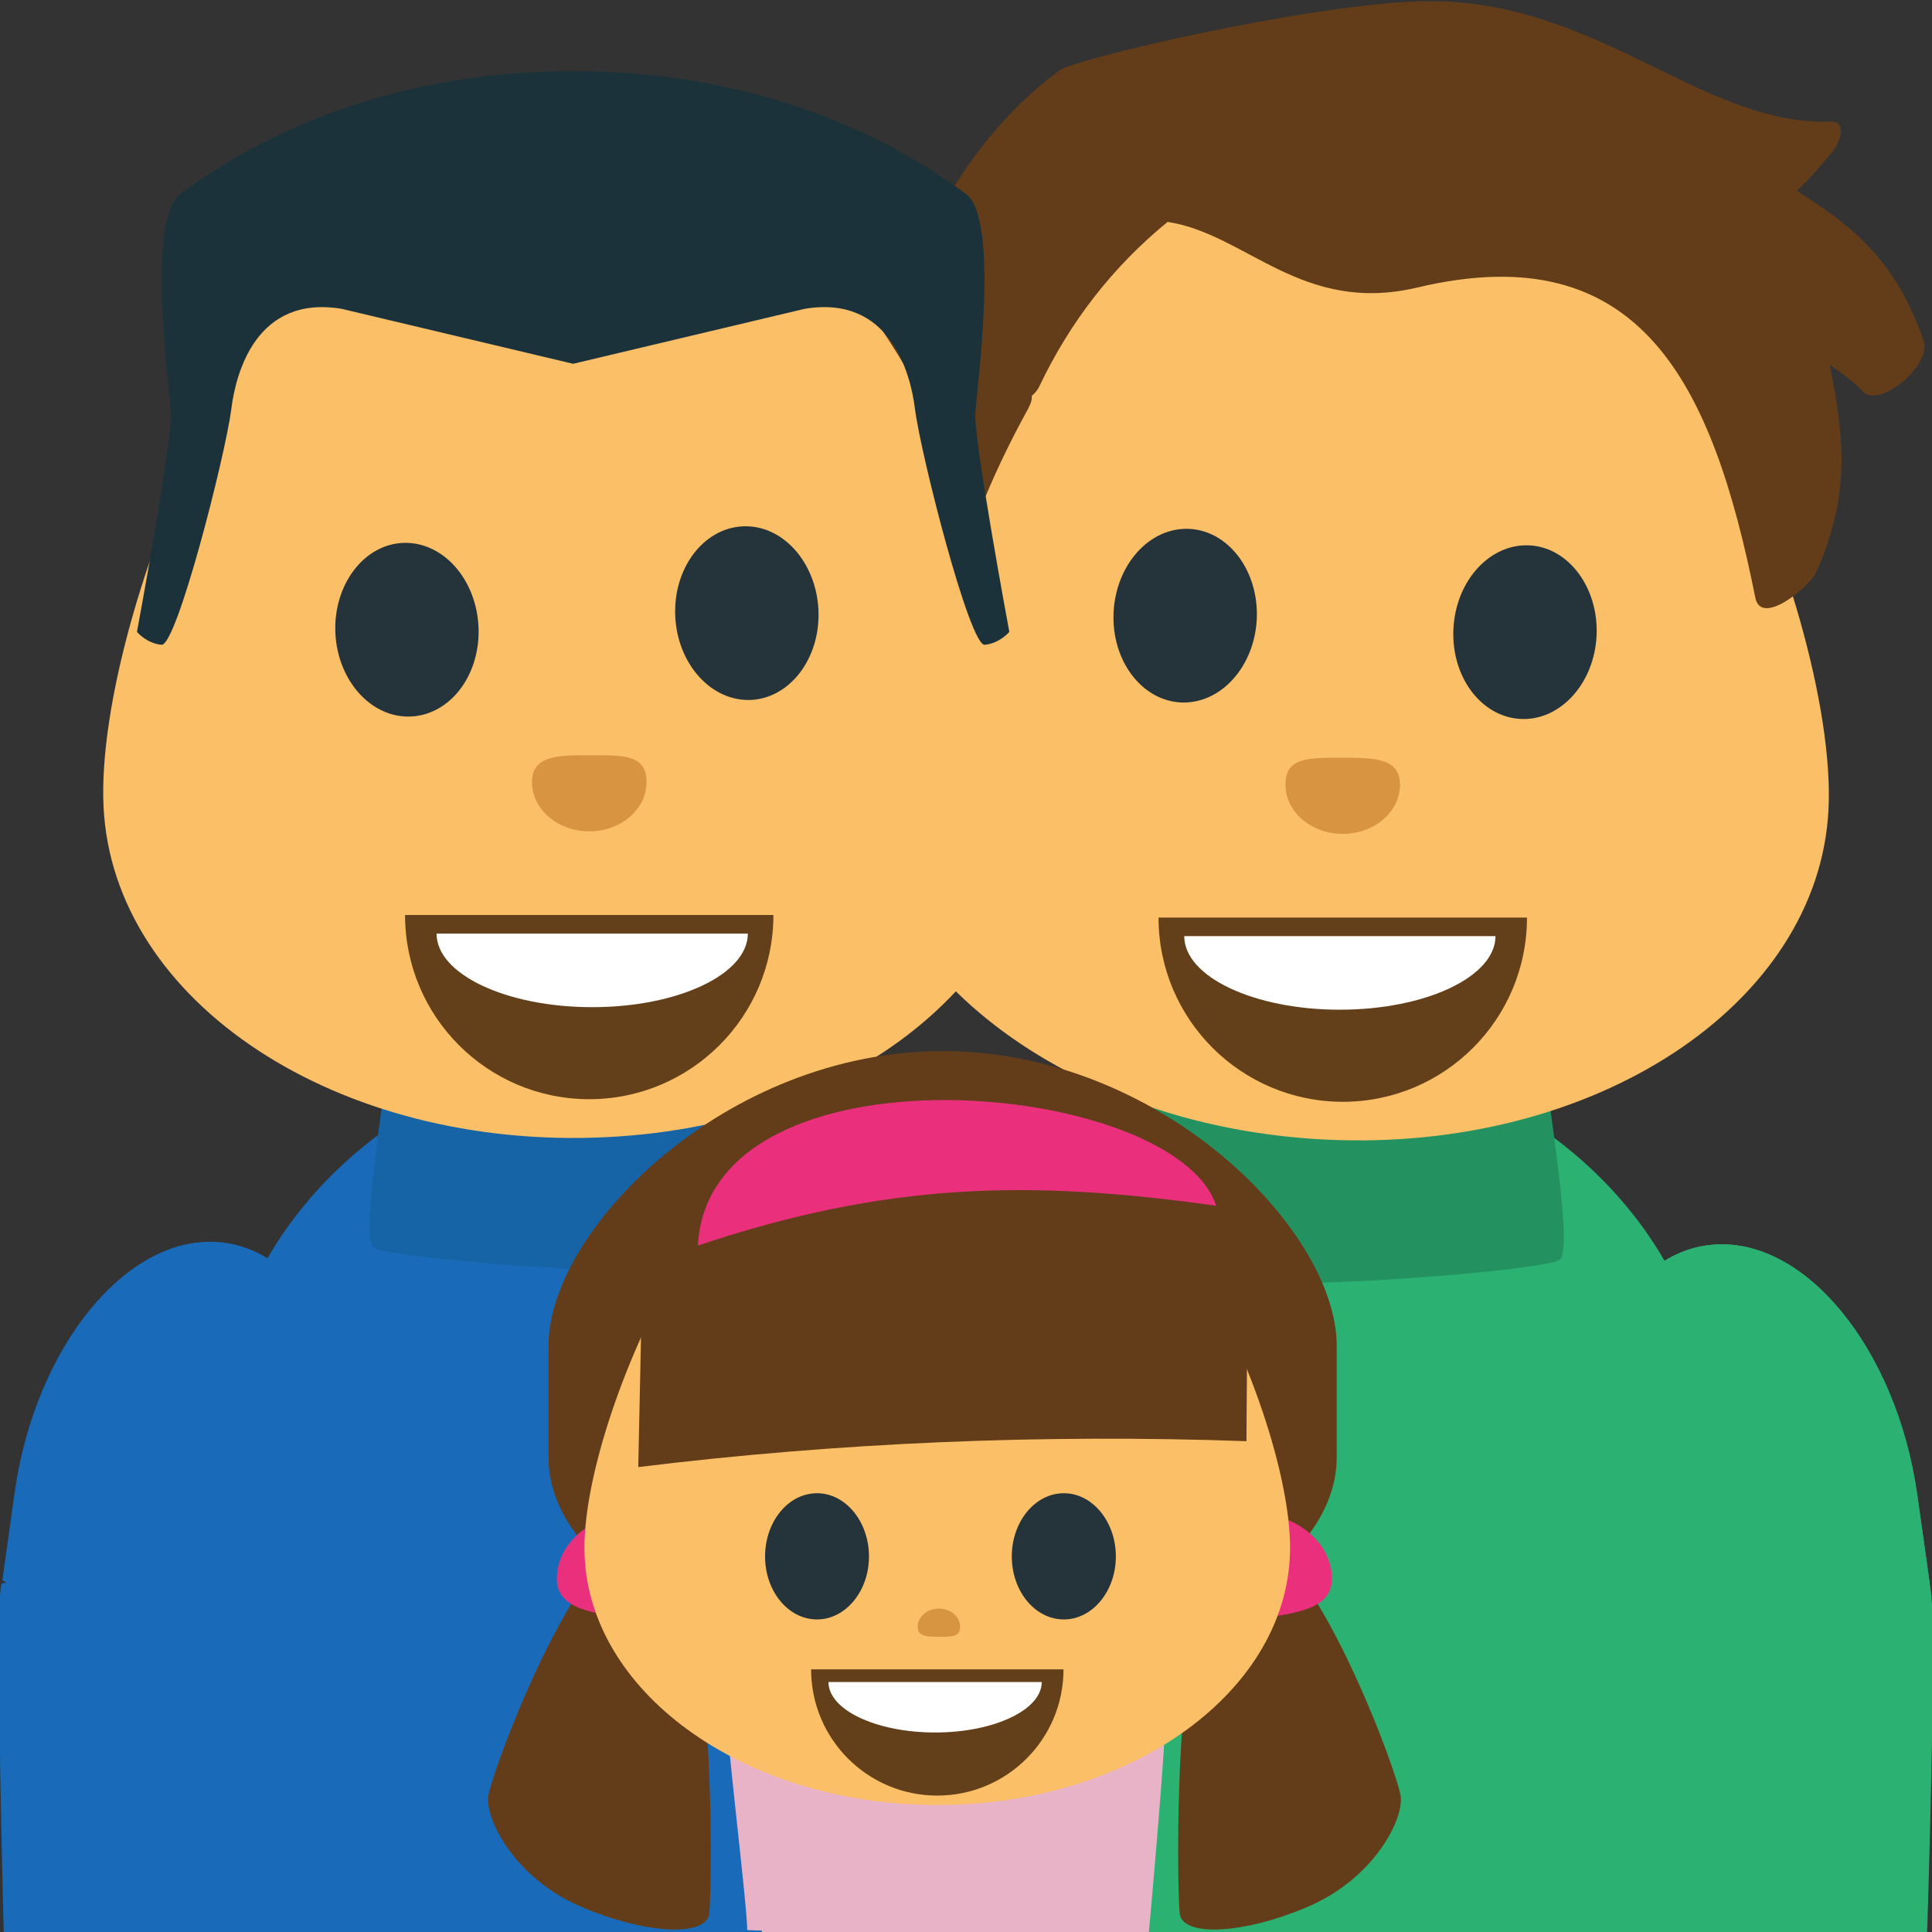 <svg xmlns="http://www.w3.org/2000/svg" viewBox="0 0 64 64" enable-background="new 0 0 64 64"><rect x="0" y="0" width="64" height="64" fill="#333333" stroke="none"/><g fill="#2bb273"><path d="m24.685 51.951c0 0 38.935.359 39.23.59.301.23-.094 12.05-.094 12.05h-39.14v-12.637"/><path d="m52.714 52.605h11.235l-.438-3.084c-.688-4.85-3.729-8.563-6.795-8.287-3.063.273-4.984 4.422-4.307 9.269l.305 2.102"/><path d="m52.714 52.605h10.944c.087-.063.182-.119.262-.174l-.406-2.91c-.685-4.85-3.729-8.563-6.793-8.287-3.063.273-4.986 4.422-4.306 9.269l.299 2.102"/><path d="m56.781 52.605v-4.793c0-7.285-6.614-13.189-14.771-13.189-8.158 0-14.776 5.904-14.776 13.189v4.793h29.547"/></g><g fill="#196bba"><path d="m32.22 51.867c0 0-31.916.359-32.16.59-.246.23.077 12.05.077 12.05h32.08v-12.637"/><path d="m11.287 52.52h-10.943c-.088-.061-.184-.119-.264-.173l.406-2.91c.686-4.849 3.73-8.562 6.795-8.287 3.063.274 4.984 4.424 4.305 9.27l-.299 2.1"/><path d="m7.221 52.52v-4.793c0-7.285 6.613-13.189 14.77-13.189 8.158 0 14.774 5.904 14.774 13.189v4.793h-29.544"/></g><path fill="#249260" d="m51.09 34.623h-7.766-.225-7.765c-.153 1.734-1.06 6.783-.574 7.111.438.299 6.076.761 8.451.761 2.373 0 8.01-.462 8.449-.761.49-.328-.415-5.377-.57-7.111"/><path fill="#1664a5" d="m28.713 34.22h-7.765-.225-7.763c-.155 1.735-1.059 6.783-.574 7.112.439.298 6.076.76 8.451.76 2.373 0 8.01-.462 8.449-.76.486-.329-.418-5.377-.573-7.112"/><path fill="#fbbf67" d="m28.396 25.23c-.315 6.489 6.622 12.09 15.515 12.52 8.887.436 16.346-4.462 16.661-10.947.316-6.478-6.104-22.809-14.99-23.24-8.896-.437-16.875 15.194-17.19 21.667"/><path fill="#633d19" d="m63.725 11.299c-.902-2.633-2.287-3.766-4.203-4.98.34-.309.699-.713 1.188-1.301.201-.242.521-1-.056-.988-4.355.145-7.84-4.188-13.686-3.984-3.811.136-11.342 1.9-11.863 2.285-3.09 2.252-5 6-6.06 9.922-.257.947 1.092.304 1.35.084.096-.084.208-.156.308-.232-.062 2-.48 3.965-.408 5.985.031 1.084 1.951-.644 2.123-1.084.486-1.224 1.015-2.333 1.642-3.469.104-.2.129-.32.117-.421.104-.088.18-.184.23-.271 1.046-2.213 2.482-4.03 4.271-5.494 2.61.396 4.438 3.081 8.271 2.174 7.415-1.762 9.782 3.2 11.198 10.273.195.988 1.822-.389 2.02-.844 1.16-2.609.912-4.514.448-6.87.4.272.796.567 1.146.932.602.448 2.226-.942 1.961-1.717"/><g fill="#25333a"><path d="m41.632 20.513c-.08 1.584-1.202 2.817-2.514 2.757-1.31-.067-2.306-1.404-2.229-2.988.08-1.584 1.195-2.825 2.51-2.762 1.308.065 2.308 1.405 2.233 2.993"/><path d="m52.889 21.06c-.08 1.588-1.207 2.82-2.511 2.756-1.313-.063-2.312-1.399-2.231-2.988.078-1.584 1.199-2.825 2.515-2.762 1.3.064 2.3 1.404 2.227 2.994"/></g><path opacity=".6" fill="#c27929" d="m42.583 25.986c0-.903.771-.883 1.815-.883 1.053 0 1.979-.021 1.979.883 0 .908-.85 1.637-1.898 1.637-1.045 0-1.896-.728-1.896-1.637"/><path fill="#633f1a" d="m50.583 30.396c0 3.37-2.729 6.102-6.101 6.102-3.367 0-6.104-2.732-6.104-6.102"/><path fill="#fff" d="m49.54 31.01c0 1.346-2.311 2.438-5.158 2.438-2.846 0-5.152-1.092-5.152-2.438"/><path fill="#fbbf67" d="m34.605 25.15c.313 6.488-5.625 12.09-14.521 12.52-8.881.435-16.34-4.463-16.654-10.947-.319-6.479 6.105-22.809 14.99-23.24 8.894-.437 15.871 15.194 16.185 21.668"/><g fill="#25333a"><path d="m22.369 20.428c.08 1.584 1.203 2.818 2.514 2.758 1.307-.068 2.303-1.404 2.229-2.988-.08-1.584-1.195-2.826-2.508-2.762s-2.313 1.404-2.235 2.992"/><path d="m11.11 20.979c.08 1.588 1.205 2.82 2.51 2.756 1.313-.064 2.311-1.4 2.23-2.988-.08-1.584-1.199-2.826-2.514-2.762-1.3.064-2.3 1.404-2.226 2.994"/></g><path opacity=".6" fill="#c27929" d="m21.418 25.902c0-.904-.77-.883-1.816-.883-1.053 0-1.979-.021-1.979.883 0 .908.85 1.637 1.898 1.637 1.047 0 1.897-.728 1.897-1.637"/><path fill="#633f1a" d="m13.418 30.31c0 3.369 2.73 6.102 6.1 6.102 3.367 0 6.102-2.731 6.102-6.102"/><path fill="#fff" d="m14.461 30.926c0 1.346 2.309 2.438 5.158 2.438 2.846 0 5.154-1.092 5.154-2.438"/><path fill="#1c323a" d="m5.665 13.672c-.063-.875-.813-6.438.312-7.25 1.126-.813 5.51-4.063 13.01-4.063 7.503 0 11.885 3.25 13.01 4.063 1.124.813.375 6.375.313 7.25-.063.875 1.125 7.26 1.125 7.26s-.311.377-.813.428c-.501.051-2.124-6.313-2.312-7.813-.15-1.198-.832-3.789-3.658-3.316l-7.666 1.82-7.666-1.82c-2.827-.473-3.508 2.118-3.657 3.316-.188 1.5-1.808 7.863-2.313 7.813-.504-.051-.813-.428-.813-.428s1.188-6.385 1.124-7.26"/><g fill="#e8b3c7"><path d="m38.579 56.921c-2.978 0-12.582 0-14.479 0-.115 0 .653 6.174.653 7.01 0 .06 13.302.116 13.302.116s.645-7.122.524-7.122"/><path d="m25.13 64.59c2.537 0 10.707 0 12.319 0 .104 0-.493-1.253-.493-1.957 0-.053-11.322-.102-11.322-.102s-.604 2.059-.504 2.059"/></g><g fill="#633d19"><path d="m39.08 63.39c.09.779 2.106.693 4.265-.235 2.161-.933 3.147-2.86 3.057-3.641-.088-.781-3.303-9.506-5.461-8.574-2.161.929-1.954 11.669-1.861 12.45"/><path d="m44.28 48.27c0 3.821-5.848 6.924-13.05 6.924-7.205 0-13.06-3.103-13.06-6.924v-3.696c0-3.823 5.851-9.755 13.06-9.755 7.204 0 13.05 5.932 13.05 9.755v3.696"/></g><path fill="#ea307c" d="m44.1 52.01c.209 1.269-.97 1.408-2.574 1.632-1.604.228-3.02.447-3.236-.82-.211-1.268.922-2.477 2.523-2.7 1.604-.224 3.078.619 3.287 1.888"/><path fill="#633d19" d="m23.495 63.39c-.092.779-2.105.693-4.264-.235-2.16-.933-3.148-2.86-3.057-3.641.088-.781 3.303-9.506 5.459-8.574 2.161.929 1.952 11.669 1.862 12.45"/><path fill="#ea307c" d="m18.47 52.01c-.209 1.269.972 1.408 2.576 1.632 1.604.228 3.02.447 3.233-.82.214-1.268-.919-2.477-2.524-2.7-1.604-.224-3.074.619-3.285 1.888"/><path fill="#fbbf67" d="m19.36 51.27c0 4.713 5.229 8.524 11.688 8.524 6.457 0 11.687-3.813 11.687-8.524 0-4.705-5.229-16.313-11.687-16.313-6.461-.003-11.688 11.607-11.688 16.313"/><g fill="#25333a"><path d="m28.786 51.56c0 1.148-.774 2.086-1.721 2.086-.955 0-1.721-.938-1.721-2.086 0-1.151.766-2.095 1.721-2.095.946 0 1.721.94 1.721 2.095"/><path d="m36.964 51.56c0 1.148-.774 2.086-1.723 2.086-.955 0-1.724-.938-1.724-2.086 0-1.151.769-2.095 1.724-2.095.948 0 1.723.94 1.723 2.095"/></g><path fill="#633d19" d="m41.29 47.741c.021-3.198.037-5.322.069-8.582-5.787-5.638-14.08-5.804-20.02-.062-.063 3.211-.127 6.348-.196 9.502 6.623-.814 13.411-1.098 20.15-.858"/><path fill="#633f1a" d="m35.23 55.3c0 2.308-1.871 4.181-4.183 4.181-2.307 0-4.178-1.873-4.178-4.181"/><path fill="#fff" d="m34.509 55.72c0 .923-1.581 1.671-3.531 1.671-1.951 0-3.534-.748-3.534-1.671"/><path fill="#ea307c" d="m23.12 41.26c.363-6.89 15.778-5.522 17.17-1.318-6.279-.883-10.974-.755-17.17 1.318"/><path d="m31.804 53.891c0 .334-.284.328-.671.328-.389 0-.733.007-.733-.328 0-.337.314-.605.702-.605.387 0 .702.269.702.605" opacity=".6" fill="#c07929"/></svg>